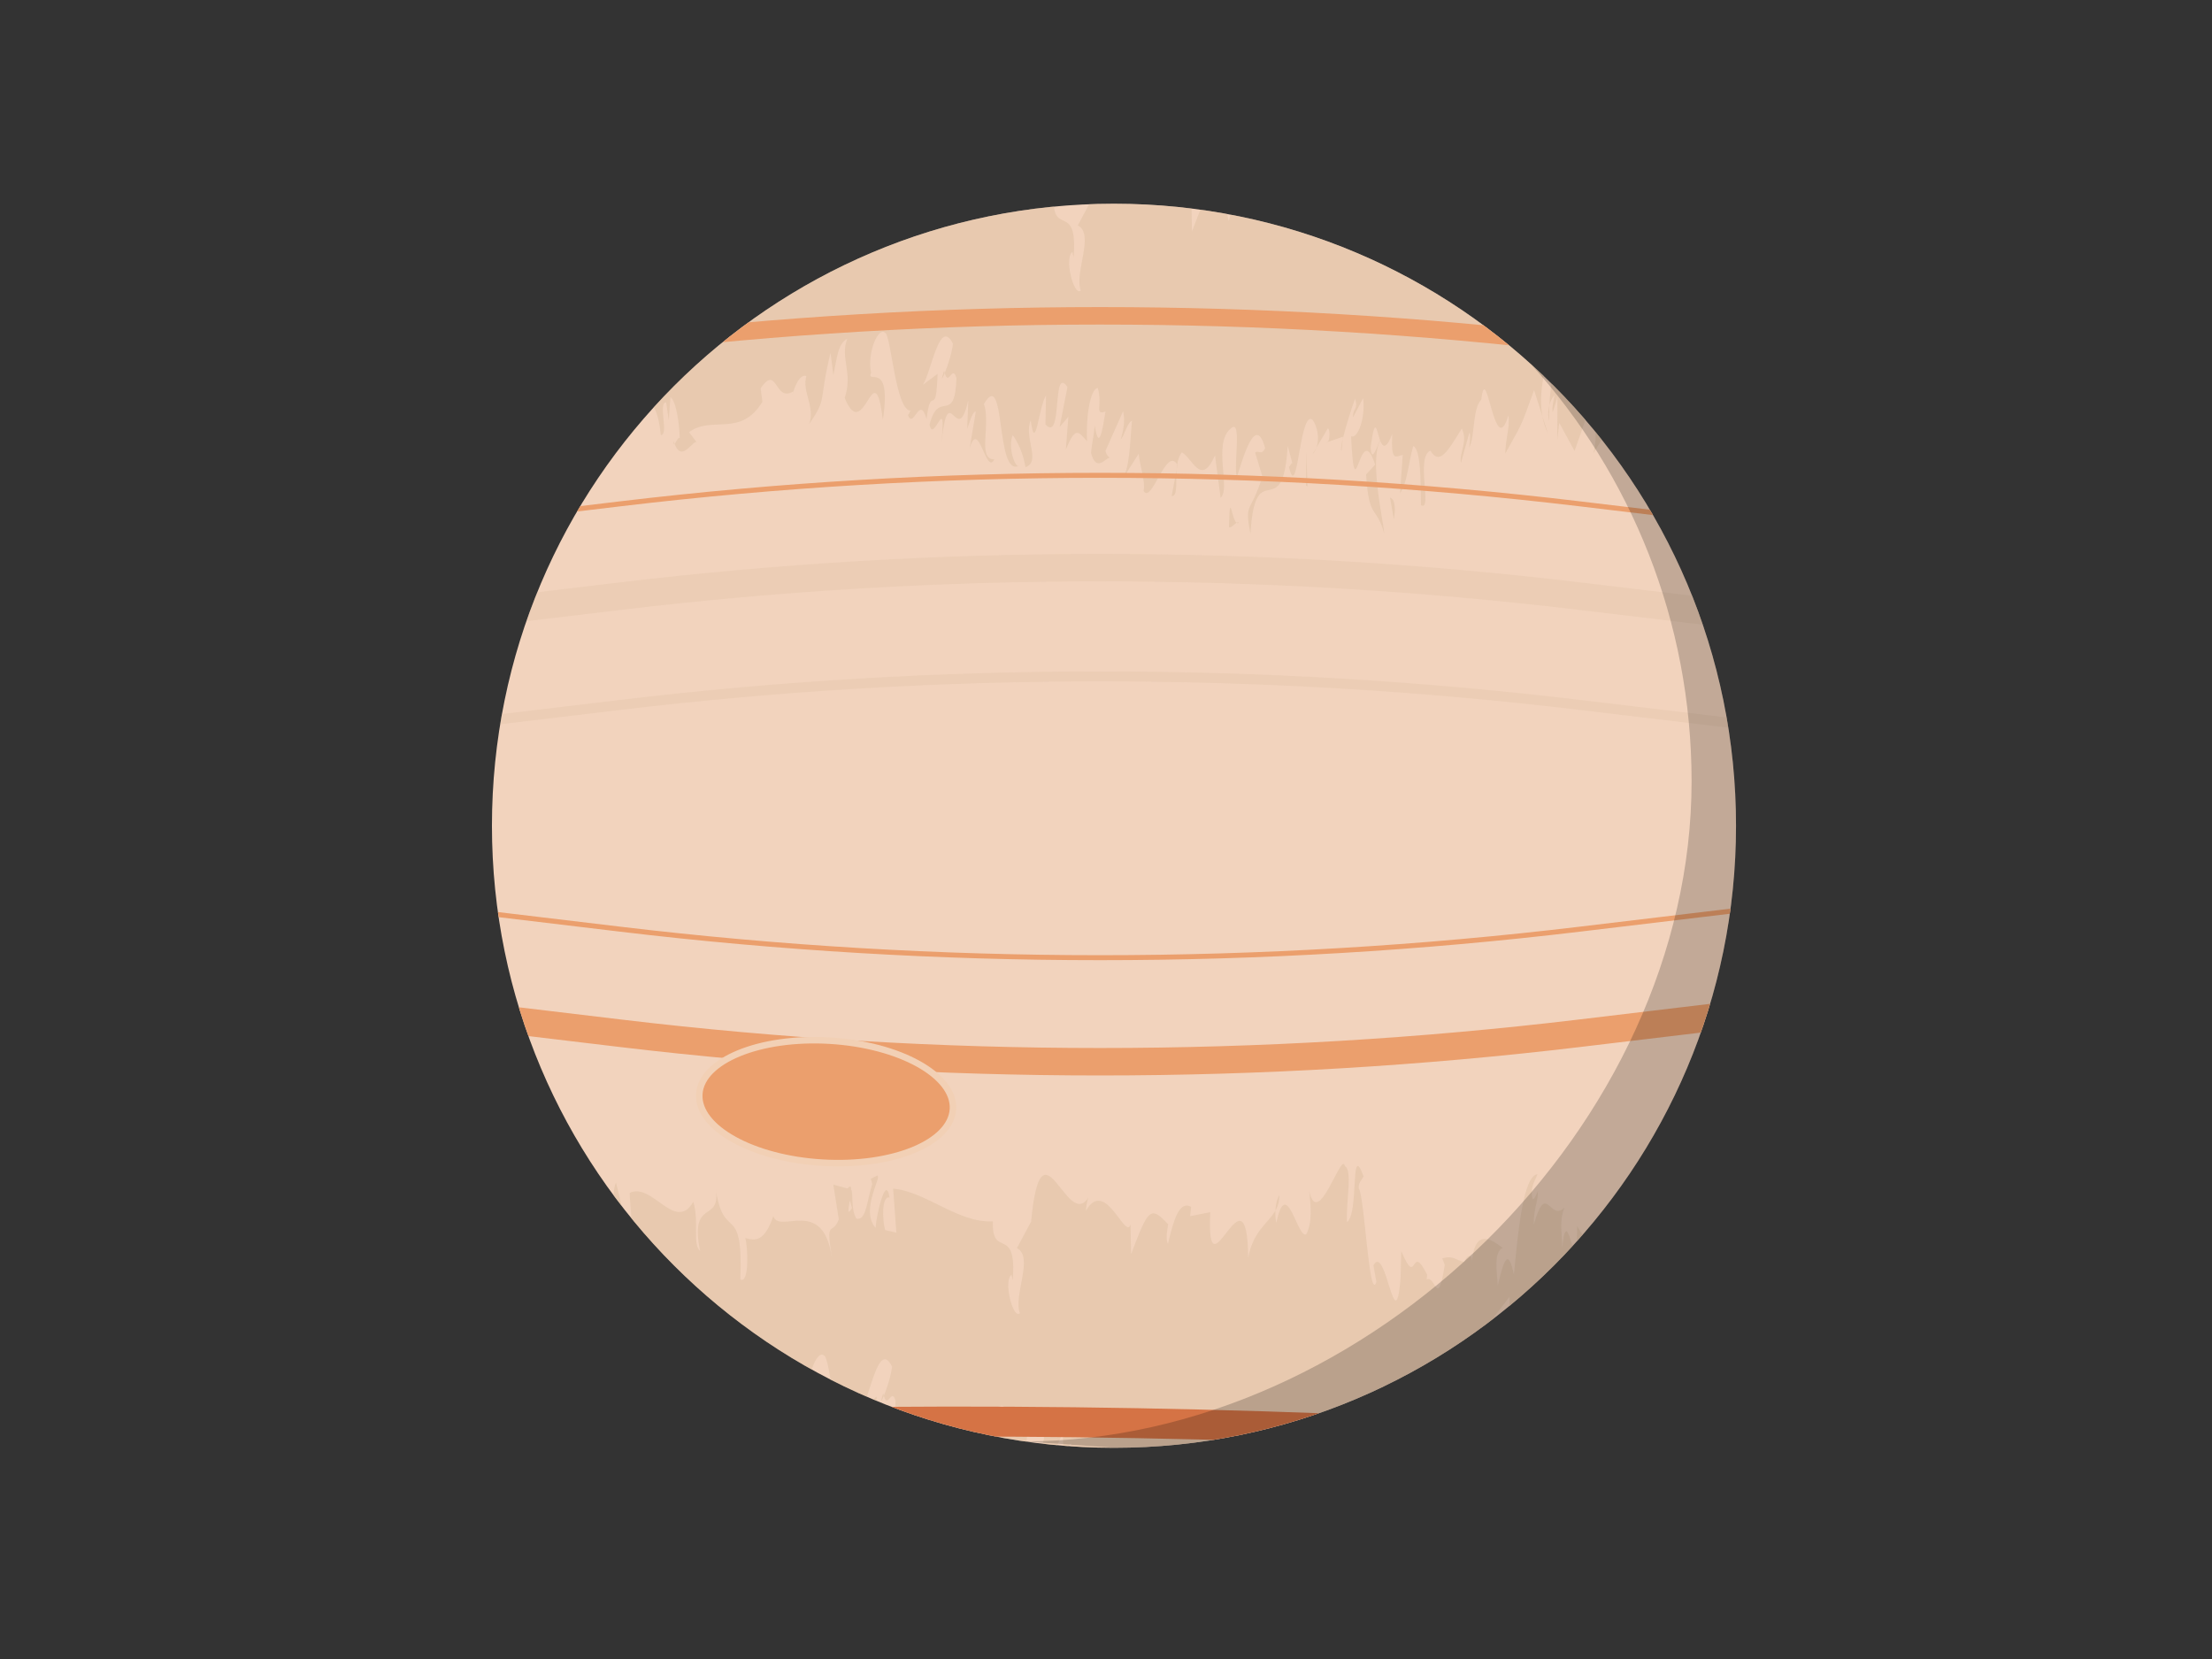 <?xml version="1.0" encoding="utf-8"?>
<!-- Generator: Adobe Illustrator 15.1.0, SVG Export Plug-In . SVG Version: 6.00 Build 0)  -->
<!DOCTYPE svg PUBLIC "-//W3C//DTD SVG 1.1//EN" "http://www.w3.org/Graphics/SVG/1.1/DTD/svg11.dtd">
<svg version="1.1" id="Jupiter" xmlns="http://www.w3.org/2000/svg" xmlns:xlink="http://www.w3.org/1999/xlink" x="0px" y="0px"
	 width="800px" height="600px" viewBox="0 0 800 600" enable-background="new 0 0 800 600" xml:space="preserve">
<rect x="0" y="0" width="800" height="600" fill="#333333" stroke="none"/>
<g>
	<defs>
		<rect id="SVGID_1_" x="-977.04" y="-639" width="2788.08" height="2091.061"/>
	</defs>
	<clipPath id="SVGID_2_">
		<use xlink:href="#SVGID_1_"  overflow="visible"/>
	</clipPath>
	<path clip-path="url(#SVGID_2_)" fill="#FFFFFF" d="M355.163-289.643c0,1.144-0.927,2.068-2.071,2.068
		c-1.142,0-2.066-0.924-2.066-2.068c0-1.142,0.924-2.069,2.066-2.069C354.236-291.711,355.163-290.784,355.163-289.643"/>
	<path clip-path="url(#SVGID_2_)" fill="#FFFFFF" d="M454.601-289.643c0,1.144-0.926,2.068-2.068,2.068
		c-1.145,0-2.067-0.924-2.067-2.068c0-1.142,0.923-2.069,2.067-2.069C453.675-291.711,454.601-290.784,454.601-289.643"/>
	<g opacity="0.2" clip-path="url(#SVGID_2_)">
		<g>
			<defs>
				<rect id="SVGID_3_" x="462.323" y="-322.205" width="22.497" height="22.494"/>
			</defs>
			<clipPath id="SVGID_4_">
				<use xlink:href="#SVGID_3_"  overflow="visible"/>
			</clipPath>
			<path clip-path="url(#SVGID_4_)" fill="#FFFFFF" d="M478.459-300.489l-15.356-15.357c-1.038-1.035-1.038-2.733,0-3.768
				l1.812-1.812c1.037-1.038,2.731-1.038,3.771,0l15.355,15.356c1.039,1.038,1.039,2.731,0,3.768l-1.813,1.814
				C481.192-299.453,479.493-299.453,478.459-300.489"/>
		</g>
	</g>
	<g opacity="0.2" clip-path="url(#SVGID_2_)">
		<g>
			<defs>
				<rect id="SVGID_5_" x="320.958" y="-322.205" width="22.493" height="22.494"/>
			</defs>
			<clipPath id="SVGID_6_">
				<use xlink:href="#SVGID_5_"  overflow="visible"/>
			</clipPath>
			<path clip-path="url(#SVGID_6_)" fill="#FFFFFF" d="M342.672-315.847l-15.354,15.359c-1.04,1.035-2.733,1.035-3.771,0
				l-1.812-1.816c-1.04-1.035-1.04-2.729,0-3.768l15.354-15.36c1.04-1.034,2.736-1.034,3.771,0l1.812,1.814
				C343.708-318.579,343.708-316.881,342.672-315.847"/>
		</g>
	</g>
	<path clip-path="url(#SVGID_2_)" fill="#F2D3BD" d="M627.855,298.647c0,124.247-100.722,224.968-224.966,224.968
		c-124.249,0-224.971-100.722-224.971-224.968c0-124.243,100.722-224.966,224.971-224.966
		C527.134,73.681,627.855,174.404,627.855,298.647"/>
</g>
<g>
	<defs>
		<path id="SVGID_7_" d="M177.922,298.648c0,124.25,100.719,224.967,224.968,224.967c124.241,0,224.966-100.718,224.966-224.967
			c0-124.247-100.725-224.965-224.966-224.965C278.641,73.683,177.922,174.401,177.922,298.648"/>
	</defs>
	<clipPath id="SVGID_8_">
		<use xlink:href="#SVGID_7_"  overflow="visible"/>
	</clipPath>
	<g opacity="0.5" clip-path="url(#SVGID_8_)">
		<g>
			<defs>
				<rect id="SVGID_9_" x="172.158" y="50.625" width="744.361" height="142.54"/>
			</defs>
			<clipPath id="SVGID_10_">
				<use xlink:href="#SVGID_9_"  overflow="visible"/>
			</clipPath>
			<path clip-path="url(#SVGID_10_)" fill="#DDC0A2" d="M913.991,105.1c0.949,0.963,2.09-8.075,2.528-9.661
				C914.355,97.13,913.641,107.439,913.991,105.1"/>
			<polygon clip-path="url(#SVGID_10_)" fill="#DDC0A2" points="892.689,122.559 893.611,118.944 889.503,127.501 			"/>
			<path clip-path="url(#SVGID_10_)" fill="#DDC0A2" d="M876.036,119.661c-0.889,15.576,6.438-1.484,8.532,4.452l-0.078,3.569
				l3.349-12.101C883.898,116.937,877.892,124.353,876.036,119.661"/>
			<path clip-path="url(#SVGID_10_)" fill="#DDC0A2" d="M872.37,85.062c-0.388,6.058-2.753,4.82,1.797,2.21
				c-0.102-0.684-0.099-1.07-0.139-1.572C873.649,85.726,873.153,85.634,872.37,85.062"/>
			<path clip-path="url(#SVGID_10_)" fill="#DDC0A2" d="M874.028,85.699C875.87,85.561,873.66,80.5,874.028,85.699"/>
			<path clip-path="url(#SVGID_10_)" fill="#DDC0A2" d="M865.299,87.833l3.172-4.973c0.064-3.597-1.899-4.708-0.726-7.148
				C864.883,78.264,864.839,81.843,865.299,87.833"/>
			<path clip-path="url(#SVGID_10_)" fill="#DDC0A2" d="M861.344,98.688l1.559-2.074C862.922,95.104,862.682,94.542,861.344,98.688"
				/>
			<path clip-path="url(#SVGID_10_)" fill="#DDC0A2" d="M866.21,92.242l-3.308,4.372c-0.048,2.525-0.786,7.503,1.446-1.542
				C863.431,99.581,864.615,95.294,866.21,92.242"/>
			<path clip-path="url(#SVGID_10_)" fill="#DDC0A2" d="M867.296,94.798c0.786,3.527,2.141,5.895-1.028,10.833
				C871.043,104.238,872.098,93.348,867.296,94.798"/>
			<path clip-path="url(#SVGID_10_)" fill="#DDC0A2" d="M872.646,135.366l1.011,4.767l2.318-4.889
				C874.821,137.666,873.311,130.549,872.646,135.366"/>
			<path clip-path="url(#SVGID_10_)" fill="#DDC0A2" d="M851.943,77.695c-0.641,3.242-0.535,8.815-0.997,13.019l2.298-3.485
				C852.698,84.861,851.327,82.551,851.943,77.695"/>
			<path clip-path="url(#SVGID_10_)" fill="#DDC0A2" d="M850.946,90.714l-3.427,5.212C849.714,96.933,850.545,94.333,850.946,90.714
				"/>
			<polygon clip-path="url(#SVGID_10_)" fill="#DDC0A2" points="858.287,115.642 864.339,104.515 857.45,115.678 			"/>
			<polygon clip-path="url(#SVGID_10_)" fill="#DDC0A2" points="842.118,75.796 844.718,68.46 840.396,79.484 			"/>
			<path clip-path="url(#SVGID_10_)" fill="#DDC0A2" d="M835.365,76.13c2.008-6.091,0.068-10.816,1.786-14.497
				c-1.953,0.845-4.267,6-6.343,10.625C832.655,69.777,834.112,70.705,835.365,76.13"/>
			<path clip-path="url(#SVGID_10_)" fill="#DDC0A2" d="M827.479,78.955c0.943-1.391,2.089-3.965,3.329-6.698
				C829.821,73.587,828.759,75.555,827.479,78.955"/>
			<path clip-path="url(#SVGID_10_)" fill="#DDC0A2" d="M843.374,93.65c0.095-2.005,0.489-7.225-0.633-9.626l-0.361,9.337
				C842.683,93.448,843.026,93.549,843.374,93.65"/>
			<path clip-path="url(#SVGID_10_)" fill="#DDC0A2" d="M842.369,93.657l0.011-0.299c-1.072-0.366-1.805-0.689-2.116-0.842
				C840.535,92.64,841.172,92.972,842.369,93.657"/>
			<path clip-path="url(#SVGID_10_)" fill="#DDC0A2" d="M843.622,93.727c-0.089-0.034-0.157-0.066-0.248-0.077
				C843.336,94.567,843.35,94.877,843.622,93.727"/>
			<path clip-path="url(#SVGID_10_)" fill="#DDC0A2" d="M852.842,106.322c-2.301,4.9-6.272,9.936-4.438,18.22
				C850.445,118.419,849.388,113.7,852.842,106.322"/>
			<path clip-path="url(#SVGID_10_)" fill="#DDC0A2" d="M843.152,105.399l2.409,2.509c0.313-2.432,0.358-6.043,1.491-8.477
				L843.152,105.399z"/>
			<polygon clip-path="url(#SVGID_10_)" fill="#DDC0A2" points="841.375,108.111 843.152,105.397 842.258,104.47 			"/>
			<path clip-path="url(#SVGID_10_)" fill="#DDC0A2" d="M830.924,88.263c-1.77,3.82-3.11,3.963-4.666,4.382
				c1.303,2.042,2.777,3.262,4.312,3.475C831.213,93.264,832.652,88.189,830.924,88.263"/>
			<path clip-path="url(#SVGID_10_)" fill="#DDC0A2" d="M836.369,91.692c-0.112,0.196-0.231,0.286-0.34,0.485
				C836.077,92.978,836.165,93.247,836.369,91.692"/>
			<path clip-path="url(#SVGID_10_)" fill="#DDC0A2" d="M811.871,90.536c0,0.548-0.003,1.133-0.006,1.706
				c0.095-0.536,0.184-1.042,0.279-1.583L811.871,90.536z"/>
			<path clip-path="url(#SVGID_10_)" fill="#DDC0A2" d="M830.584,97.871c0.915,1.952,1.946-0.19,3.036-2.923
				c-1.015,0.792-2.036,1.247-3.047,1.17C830.283,97.405,830.141,98.262,830.584,97.871"/>
			<path clip-path="url(#SVGID_10_)" fill="#DDC0A2" d="M822.838,82.644c0.333,2.016,0.796,3.748,1.31,5.361
				C823.967,85.004,823.399,80.282,822.838,82.644"/>
			<path clip-path="url(#SVGID_10_)" fill="#DDC0A2" d="M836.009,89.577c0.081-0.138,0.16-0.296,0.237-0.383
				C836.151,87.162,836.056,88.135,836.009,89.577"/>
			<path clip-path="url(#SVGID_10_)" fill="#DDC0A2" d="M836.009,89.577c-0.803,1.23-1.613,3.427-2.389,5.371
				c0.823-0.616,1.633-1.501,2.409-2.771C835.981,91.504,835.981,90.494,836.009,89.577"/>
			<path clip-path="url(#SVGID_10_)" fill="#DDC0A2" d="M799.218,148.968c1.396-8.493,5.574-15.95,6.915-6.445
				c3.506-6.03,5.813-34.289,5.732-50.281c-0.606,3.705-1.097,7.14-4.507,11.801c0.293,4.785,4.438,11.709,1.072,19.105
				c-4.18,3.904-2.488-3.415-3.588-8.163c-0.026,10.824-6.694,14.837-8.096,30.561l3.873-5.071
				C800.337,142.912,798.669,146.633,799.218,148.968"/>
			<path clip-path="url(#SVGID_10_)" fill="#DDC0A2" d="M816.901,93.824l1.267-0.907c-1.059-1.659-1.484-5.188-2.213-12.089
				c-2.449,3.902-3.28,7.015-3.811,9.831l5.319,1.945L816.901,93.824z"/>
			<path clip-path="url(#SVGID_10_)" fill="#DDC0A2" d="M823.171,93.596c-2.212,9.135-5.445,12.697-5.259,22.958
				c3.335-0.154,3.394-7.399,5.919-11.125c-5.581,1.506,2.266-4.939-0.772-10.765c1.263-1.417,2.263-1.759,3.199-2.018
				c-0.786-1.265-1.497-2.798-2.11-4.639c0.013,0.228,0.023,0.392,0.038,0.594l0.026-0.025c-0.01,0.06-0.013,0.083-0.026,0.143
				c0.061,1.189,0.033,1.902-0.126,1.196c-0.034,0.111-0.103,0.143-0.137,0.17c-0.222,1.287-0.483,2.398-0.745,3.461
				c-1.25-2.141,0.108-2.44,0.745-3.461c0.085-0.442,0.174-0.902,0.263-1.366V88.6l-6.018,4.317
				C819.1,94.367,820.54,94.273,823.171,93.596"/>
			<path clip-path="url(#SVGID_10_)" fill="#DDC0A2" d="M842.58,144.028c-0.037-0.842,0.075-1.5,0.161-2.175
				C842.232,142.937,841.988,143.694,842.58,144.028"/>
			<path clip-path="url(#SVGID_10_)" fill="#DDC0A2" d="M841.287,138.114c0.575-1.233,1.454-4.889,2.543-3.749
				c0.646,2.944-0.681,4.437-1.089,7.49c1.116-2.345,3.617-6.249,1.966-11.101l-0.562,1.202c-1.616-3.496-2.586-15.455-2.024-16.671
				C841.478,123.711,841.127,129.73,841.287,138.114"/>
			<path clip-path="url(#SVGID_10_)" fill="#DDC0A2" d="M831.795,118.203l-5.033,3.89l1.038,8.354l0.592-4.833
				C830.594,127.875,830.938,121.863,831.795,118.203"/>
			<polygon clip-path="url(#SVGID_10_)" fill="#DDC0A2" points="812.021,85.855 813.988,76.143 809.488,89.619 			"/>
			<polygon clip-path="url(#SVGID_10_)" fill="#DDC0A2" points="806.127,86.242 807.532,77.748 805.296,82.678 			"/>
			<path clip-path="url(#SVGID_10_)" fill="#DDC0A2" d="M476.029,162.017l-1.39,2.377
				C475.277,163.669,475.702,162.871,476.029,162.017"/>
			<path clip-path="url(#SVGID_10_)" fill="#DDC0A2" d="M485.177,163.033l0.446-4.217
				C485.075,161.127,484.81,162.835,485.177,163.033"/>
			<path clip-path="url(#SVGID_10_)" fill="#DDC0A2" d="M665.03,70.233c-1.089-8.179-1.98-20.785-2.712-11.134l-0.351,9.435
				C663.458,66.986,664.371,68.128,665.03,70.233"/>
			<path clip-path="url(#SVGID_10_)" fill="#DDC0A2" d="M563.993,117.915c0.109,0.934,0.225,1.925,0.338,2.896
				c0.69-3.189,1.333-6.168,1.929-8.9C565.573,113.734,564.804,115.776,563.993,117.915"/>
			<path clip-path="url(#SVGID_10_)" fill="#DDC0A2" d="M559.817,156.731l-1.997-6.245
				C558.215,152.647,558.852,154.725,559.817,156.731"/>
			<path clip-path="url(#SVGID_10_)" fill="#DDC0A2" d="M425.54,169.893l-1.808,9.546
				C426.036,179.466,425.192,174.594,425.54,169.893"/>
			<path clip-path="url(#SVGID_10_)" fill="#DDC0A2" d="M746.984,81.951c-1.177-3.854-2.29-5.554-3.375-6.15
				C744.92,81.416,745.504,89.672,746.984,81.951"/>
			<path clip-path="url(#SVGID_10_)" fill="#DDC0A2" d="M484.697,62.263c-0.885,1.669-1.32,3.573-1.405,5.672
				C484.19,66.362,484.752,64.58,484.697,62.263"/>
			<path clip-path="url(#SVGID_10_)" fill="#DDC0A2" d="M738.892,75.243c0.178,0.974,0.401,1.482,0.597,2.308
				c1.385-1.417,2.739-2.534,4.121-1.75C742.649,71.617,741.28,68.943,738.892,75.243"/>
			<path clip-path="url(#SVGID_10_)" fill="#DDC0A2" d="M243.982,160.5c-0.14-0.42-0.303-0.619-0.433-1.118
				C243.533,160.655,243.716,160.717,243.982,160.5"/>
			<path clip-path="url(#SVGID_10_)" fill="#DDC0A2" d="M187.863,66.757c0.516-0.599,1.391-0.64,2.209-0.792
				C189.652,65.333,188.978,65.416,187.863,66.757"/>
			<path clip-path="url(#SVGID_10_)" fill="#DDC0A2" d="M783.623,78.985C784.92,78.543,783.953,77.978,783.623,78.985"/>
			<path clip-path="url(#SVGID_10_)" fill="#DDC0A2" d="M784.542,116.75c-0.395,1.019-0.772,2.326-1.092,4.479
				C783.852,118.991,784.211,117.583,784.542,116.75"/>
			<path clip-path="url(#SVGID_10_)" fill="#DDC0A2" d="M719.894,132.033c-0.037-0.003-0.061-0.037-0.103-0.044
				C719.936,133.864,719.915,133.508,719.894,132.033"/>
			<path clip-path="url(#SVGID_10_)" fill="#DDC0A2" d="M784.883,83.486c-0.3-1.212-0.698-2.24-1.182-2.99
				C783.854,81.253,784.208,82.226,784.883,83.486"/>
			<path clip-path="url(#SVGID_10_)" fill="#DDC0A2" d="M785.229,79.035c0.36,0.478,0.66,0.757,0.946,1.05
				C786.532,78.551,786.529,77.554,785.229,79.035"/>
			<path clip-path="url(#SVGID_10_)" fill="#DDC0A2" d="M781.86,79.254c0.718-0.051,1.306,0.481,1.841,1.242
				c-0.153-0.664-0.184-1.206-0.078-1.512C783.249,79.081,782.718,79.203,781.86,79.254"/>
			<path clip-path="url(#SVGID_10_)" fill="#DDC0A2" d="M341.684,134.914c-0.077-0.296-0.164-0.49-0.247-0.895
				C340.185,137.926,340.723,137.304,341.684,134.914"/>
			<path clip-path="url(#SVGID_10_)" fill="#DDC0A2" d="M624.299,164.617c0.064-0.092,0.115-0.335,0.178-0.444
				c-0.045-0.107-0.105-0.247-0.147-0.344L624.299,164.617z"/>
			<path clip-path="url(#SVGID_10_)" fill="#DDC0A2" d="M619.395,171.242c2.876-11.531,3.784-10.004,4.935-7.413l1.065-27.197
				L619.395,171.242z"/>
			<path clip-path="url(#SVGID_10_)" fill="#DDC0A2" d="M453.934,163.693l2.625,8.601c-4.221,13.76-6.601,8.835-4.319,20.873
				c1.702-29.474,11.697-2.474,13.478-31.914l1.681,6.298c-0.552-0.313-0.724,1.419-1.267,1.098
				c3.166,14.299,3.86-21.187,8.635-16.752c1.62,2.342,2.614,6.681,1.264,10.121l4.217-7.11c1.092,0.625,0.554,5.733-0.531,5.117
				l5.997-2.074l-0.089,0.864c1.079-4.589,3.359-11.641,4.455-14.638c1.27,4.297-0.918,3.088-0.731,6.783l3.645-6.963
				c0.913,7.722-2.185,14.944-4.372,13.761c1.456,29.561,3.103-7.273,8.709,10.299l-3.269,3.555
				c1.05,16.836,3.765,10.92,6.614,21.552c-0.491-5.493-5.43-26.679-1.502-33.806c0.871,2.283,2.117,3.418,4.359-2.398
				c-0.581,10.477,1.42,8.017,3.778,7.562l-0.971,13.867c2.737-3.851,2.959-10.932,4.807-17.09
				c2.723,1.533,2.651,12.32,2.754,21.416c4.332,2.471-2.039-17.419,3.42-19.716c3.4,5.532,6.357,0.022,11.367-8.011
				c2.304,4.935-1.004,8.456-0.323,12.483l3.033-10.928c0.55,0.299,0.146,3.689-0.062,5.398c2.236-4.173,1.068-13.851,4.397-17.436
				c1.865-15.244,4.812,22.783,9.792,5.704c0.664,4.006-1.041,8.466-1.127,13.854c6.001-10.998,5.037-7.938,10.421-22.942
				l3.003,9.368c-1.934-10.609,2.389-22.677,6.173-32.57c-0.588-5.097-1.089-9.561-1.49-11.698l5.411-7.081
				c0.419,2.317-0.428,7.043-1.654,12.773c0.416-1.12,0.813-2.228,1.137-3.259c1.352,5.248-0.149,13.185-1.96,20.841
				c-0.367-2.876-0.745-5.806-1.105-8.682c-1.817,8.337-3.614,17.581-3.962,25.715c0.429-1.573,1.126-2.907,1.852-3.628
				c-0.48,2.261-0.831,4.29-0.786,5.683c0.055,1.474,0.778-1.558,1.827-5.035l-0.058,15.528l0.722-6.116l5.531,10.128
				c5.652-15.203,11.374-37.883,19.078-43.63c-2.694,11.173-1.875,18.464-3.056,31.878c-0.804-14.39-6,5.58-9.452,2.435
				c1.809,1.629,0.883,8,0.219,10.195l7.596-12.421c-1.027,10.964,0.735,8.35,2.079,13.037c0.461-21.806,6.076-14.028,9.312-20.45
				c-0.442,7.303-1.701,14.679-4.815,12.644c2.235,16.638,6.772-25.073,9.161-10.894c-0.812,0.11-1.15-1.046-1.779,2.627
				c2.413-6.312,6.544-0.792,4.925,5.461l-0.807,0.08c5.071,3.026,16.081,1.543,18.549-16.794
				c-0.164,2.381-2.699,22.134-3.354,25.825l15.16-61.115c-2.294,15.736-2.591,53.66-7.797,62.206
				c1.051,2.352,2.358,5.125,5.522-0.182c-0.643-2.335-0.009-23.068,1.304-24.396c1.583,17.92,1.368,9.633,3.917,25.03
				c-0.97-3.518,2.815-28.16,4.789-27.163c-0.67,3.676-2.171,24.479-3.158,26.984l7.409-23.824
				c-1.691,4.255-2.215,20.594-1.756,27.581c-0.061-4.816,4.322,0.877,5.904-1.401l-1.59-5.848
				c5.34,4.239,9.051-33.641,14.649-31.799c-1.205,4.957-4.826,30.744-2.261,34.092c2.573-12.327,12.008-59.313,18.147-68.385
				l0.231,7.21l4.772-7.683c-4.448,18.421-15.363,57.207-20.578,72.173c1.553,5.847-0.268,8.447,2.988,8.122
				c0.433,6.783-2.786,9.946-3.761,10.248l6.953,5.039c1.198-14.596,7.205-13.968,8.213-26.096l-9.659,14.211
				c1.172-14.532,9.003-40.8,14.053-37.611c0.729,5.928-3.778,25.745-4.18,30.603c1.216-4.928,6.031-8.988,6.13-5.391l-3.073,7.514
				c2.328,5.792,6.882-18.712,8.893-4.457c1.121,1.065,1.557,19.102,2.72,10.532c-0.132-16.789,5.129-68.092,7.858-80.384
				c0.32,1.165,4.742,16.568,5.215,24.905c0.547,13.215-6.532,30.619-6.071,41.967c0.52-3.956,2.185-8.725,2.824-10.248
				c0.896,3.531-1.92,12.227,1.062,10.745c2.144-14.669,5.521,1.879,2.732-12.291c3.218-3.9,2.557,3.349,5.83,3.066
				c0.076-9.625,6.644-32.039,9.904-35.92c-0.603,3.722-0.555,8.66-0.518,10.918c5.473,1.972,7.679,9.069,12.893,9.834
				c0.051,3.621,2.038,8.247,0.194,14.439c1.065-2.505,2.365-7.403,4.022-7.559c1.546,13.102-3.828,1.533-3.335,17.102
				c1.249-8.519,5.602-11.267,8.562-16.321c0.933-13.282-4.996-3.189-7.939,1.853c2.211-18.201,8.569-36.76,15.151-44.485
				c4.955-3.967,0.422,11.999,1.508,9.504c7.804,4.207,11.075-30.89,16.251-16.907c1.212,11.926-2.876,23.068-3.355,31.499
				c-4.118,3.944-4.506-8.038-6.983-7.874l2.267,5.852c-1.627,3.711-4.37,6.342-5.231,2.82c0.923,10.726,13.583,3.659,18.593,14.19
				c1.637-3.728,4.105-7.479,3.815-12.264l-2.216,1.346c-0.596-9.595,5.487-12.4,3.536-17.113
				c3.561-6.192,7.98-16.091,11.064-10.288l-1.085,13.304c0.449-3.87-1.406-8.209-3.016-4.336c2.383-5.629,3.366,18.669,7.457,1.627
				l-1.406-9.515c3.608-6.259,8.906-19.81,11.715-15.181c0.269-13.243-0.983,1.387-1.28-14.198
				c-0.534,19.262-8.556-1.994-7.939,18.411c-0.048-18.045-3.237-8.095-4.432-23.638c-0.486,4.367,0.023,8.485-2.531,5.947
				c-0.3,1.256-0.82,2.832-1.142,3.754c-0.071-0.129-0.091-0.206-0.148-0.352c0.034,0.189,0.058,0.346,0.088,0.538
				c-0.211,0.635-0.238,0.77,0.034,0.187c0.422,1.995,0.664,4.36,0.555,6.824c-2.753,9.807-7.205,8.871-9.411,13.836
				c-1.404-2.301,1.361-4.901,1.062-9.674l-3.298,7.429c1.059-9.72-2.366-16.667,2.355-21.817l-3.526-0.889
				c-1.398-5.693-4.032-8.213-6.351-4.366c-1.426-2.304-5.646,10.183-3.203,2.787l-6.38,5.299l0.254-2.43
				c-5.408-1.913-13.379,14.616-17.574-3.658c-2.166,2.208-4.448,4.962-7.239,1.822l0.391-8.463
				c-2.739,2.611-6.229-9.238-8.287-0.616c0.034-22.856-11.126-6.235-14.894-10.714l-1.393,10.937
				c-2.837-0.948-5.979,1.85-10.07,5.848l-0.84,9.707c-3.969,7.604-7.216-7.783-12.242-7.34c0.729-3.667,1.871-2.558,2.515-0.219
				c-3.56-22.581-14.056,14.626-17.715-1.855c-1.688,3.395-2.522,2.095-3.206-0.436c0.123-0.006,0.252-0.177,0.378-0.473
				c-0.122-0.132-0.323-0.172-0.531-0.175c-0.419-1.72-0.826-3.722-1.324-5.342c0.317,2.411,0.654,4.406,1.025,5.345
				c-1.042,0.103-2.717,1.154-4.482,3.431l0.395-10.478c-0.14,0.126-0.238,0.095-0.385,0.263c-1.112-3.991-1.691,4.812-1.677,12.723
				c-0.937,1.636-1.842,3.625-2.632,6.086c0.45-16.931-4.536,5.267-4.438-12.83c-1.875,8.643-8.284,5.821-10.839,24.142
				c0.177-2.401-0.16-3.587,0.67-3.655c-1.487-2.267-2.978-4.525-4.979,0.507l0.523-13.316l-5.347,17.447
				c-1.487-8.274-1.998-13.037,1.178-23.043c-6.831,15.216-4.925,5.53-10.901,20.681l0.994-8.549
				c-1.668,0.186-5.3,11.439-5.653,4.27c-2.232-16.604-17.882-3.811-26.054-19.76c-0.203,25.407-3.464-11.703-5.404,7.848
				c-0.075-6.005-1.126-9.477,0.816-14.558c-5.274,5.517-6.517-10-11.112,6.261c-0.095-6.042,1.702-8.686,1.48-12.264
				c-0.486,1.261-1.929,5.082-2.161,1.48c-0.221-3.592,1.09-4.966,2.056-7.513c-5.023,0.643-6.897,19.019-8.549,36.275
				c-1.865-8.364-3.202-7.3-5.819,3.904c-0.446-5.716-1.46-11.739,1.735-13.544c-1.651-0.952-9.891-9.057-11.041,4.785
				c-0.289-3.552-2.321-1.202-2.882,0.366c-3.785-1.107-4.036-2.382-7.899-1.344l0.892,2.341c-2.618,16.617-3.376,3.479-6.552,5.318
				l0.2-1.71c-6.188-12.48-3.375,5.601-9.376-8.58l-0.283,10.423c-2.045,22.337-5.258-13.564-9.791-5.248l1.079,6.029
				c-2.628,7.529-4.261-30.797-6.32-33.726c-0.367-1.979,0.943-3.08,1.698-4.48c-5.01-13.544-1.549,13.588-6.023,16.498
				c-0.372-7.399,2.1-18.635-0.726-20.175c-1.126-6.043-9.733,23.357-12.901,9.025c0.567,5.72,1.119,11.422-1.1,15.576
				c-3.143,1.879-7.15-21.817-10.823-4.081c-0.311-1.565-0.385-3.056-0.33-4.465c-2.569,4.5-7.972,7.302-9.832,16.923
				c-0.48-36.065-15.265,16.81-13.724-16.358l-7.262,1.433l0.329-3.375c-4.506-2.428-6.46,5.503-8.382,13.401
				c-0.971-2.294-0.075-5.361,0.081-7.096c-6.443-6.921-7.195-5.538-13.399,10.804l-0.197-10.784
				c-1.729,6.205-9.139-17.213-16.139-4.882c0.101-1.217,0.302-3.303,0.874-4.802c-7.751,12.348-16.968-30.449-20.718,8.744
				l-5.121,9.563c6.222,3.179-1.351,16.997,1.074,23.564c-2.51,2.248-6.092-11.965-3.01-13.914l0.427,1.973
				c1.605-20.419-7.652-7.413-7.18-21.33c-12.438,0.765-24.381-10.901-36.076-11.796l1.161,15.906l-4.05-0.944
				c-1.024-3.711-1.303-12.448,1.596-11.769c-1.436-9.019-4.952,7.506-5.064,10.964c-5.617-6.489,2.397-18.521,0.662-18.915
				l-2.388,1.167l0.519,1.862c-1.982,6.478-2.208,13.365-5.687,12.549c-2.181-3.199-1.06-9.813-1.922-10.435
				c0.013-1.125-0.279-1.659-1.336-0.466l-5.125-1.401l1.979,12.567c-2.304,6.169-4.806-0.697-2.521,13.542
				c-3.356-21.987-19.045-7.998-21.161-14.735c-3.172,9.163-6.291,9.019-10.176,7.932c0.975,2.606,1.6,16.719-1.739,15.007
				c1.094-29.125-6.169-12.61-9.021-33.541c2.517,13.877-9.521,3.475-5.555,23.178c-2.813-2.338-0.266-10.894-2.447-17.738
				c-6.545,11.27-14.779-7.186-22.999-3.22c-0.064,3.822,1.402,9.644-0.271,15.362l-4.662-19.033
				c-1.605,1.906-1.117,22.085-4.326,8.876c0.482,3.211,1.191,8.048,0.129,9.288c-8.229-9.152-16.415-5.231-24.627-3.257
				c-8.225,2.023-16.476,2.002-25.252-15.231c2.464,7.336,1.004,8.114-0.684,8.444c1.161,1.736,0.283,9.438,0.669,14.606
				l-7.331-14.167c-0.75,14.409-7.322,1.207-7.535,14.958l2.073-2.534c-2.275,16.3,5.316,35.908,5.609,56.728
				c2.564-18.535,9.263,27.037,13.602,0.487c1.283,4.207-0.771,6.733-0.003,11.539c1.034-8.959,2.574-10.867,5.646-6.96
				l-0.269,2.217c8.218-2.411,12.016,6.203,21.419,11.863l-0.931-10.277c2.032,1.345,2.527,4.562,3.521,7.12
				c1.934-15.642-5.629-0.778-3.946-18.021c3.136,20.893,14.136,0.062,16.391,23.828c3.066,0.07-1.125-11.898,1.949-11.815
				l0.931,6.422l0.623-8.308c2.042,1.331,3.196,9.364,3.365,14.818c-0.499-0.638-1.356,1.552-1.869,2.028
				c2.724,7.539,7.283-2.721,8.221-0.266l-3.003-3.917c8.28-6.186,18.576,2.078,26.549-11.005l-0.655-4.858
				c6.127-9.015,5.001,5.315,11.769,1.119l-0.243,1.164c1.334-4.847,3.146-7.297,5.012-6.754c-1.69,5.696,3.269,11.041,1.041,17.342
				c6.674-9.678,3.284-7.589,7.699-25.663l1.036,8.047c1.509-7.295,1.634-11.135,5.046-13.244
				c-2.794,6.933,2.167,12.268-0.961,21.43c7.081,17.559,10.629-17.746,13.808,8.03c3.371-22.28-6.12-12.434-4.27-17.196
				c-1.522-7.3,2.764-16.648,5.012-14.39c2.293,0.516,3.747,28.563,9.453,28.188c-0.565-0.111-0.618,1.576-1.187,1.474
				c2.095,5.706,4.252-7.667,6.8,1.592c1.593-13.469,3.395,0.802,3.991-16.392l-5.298,3.938c3.007-4.476,6.023-24.582,10.852-14.781
				c-0.422,3.468-1.937,8.02-2.969,10.557c1.38,5.084,2.806-3.339,4.236,1.882c-0.625,17.216-6.435,3.692-9.741,16.794
				c1.46,7.28,6.14-12.421,4.353,6.209c2.555-23.688,5.575,3.04,9.667-15.031l-0.392,10.309c0.632-1.616,1.966-6.479,3.092-6.207
				l-2.221,13.355c3.284-11.393,5.873,10.03,8.951,3.897c-6.271,0.188-1.214-12.453-3.757-20.032
				c7.988-13.638,4.034,27.067,12.747,22.304c-1.191,1.427-4.283-6.288-2.361-11.024c1.609,2.158,3.711,6.162,4.618,11.592
				c5.767-2.022-0.674-10.627,1.892-16.906c1.704,12.601,2.92-5.058,5.538-9.023l-0.206,10.482
				c6.402,6.862,2.221-21.809,7.957-13.557l-2.833,14.481l3.163-3.691l-0.912,11.908c3.542-8.775,4.54-6.461,7.722-3.05
				c-0.572-7.402,0.917-19.011,3.845-19.277c1.814,6.268-1.377,9.937,2.781,8.526c-1.112,6.538-2.342,14.749-3.875,5.056
				c-0.276,3.412-1.087,6.557-1.366,9.93c1.938,7.21,5.293,1.726,6.781,1.699c-0.56-0.413-1.228-1.004-1.538-2.503l6.373-14.32
				c0.825,3.965-0.015,7.103-0.841,10.173c1.236-1.091,2.213-5.879,4.019-6.72c-0.714,8.5-0.871,17.298-3.491,21.222l5.941-9.257
				c0.265,3.714,2.581,10.271,1.75,13.382c2.954,5.117,8.226-16.262,12.167-9.511c0.27-1.644,0.763-3.209,1.691-4.397
				c3.853,2.063,6.905,12.623,11.991,1.108l2.024,15.356c3.764-3.339-2.805-19.354,3.484-24.905
				c4.493-4.678,1.069,13.093,2.394,17.411c2.434-7.597,6.827-23.077,10.22-10.469C456.118,164.923,455.2,162.619,453.934,163.693
				 M499.097,159.16c-0.993,2.143-3.096,8.817-3.39,2.599C497.357,149.829,497.811,155.615,499.097,159.16 M569.156,138.499
				c-0.912,3.412-1.786,1.624-2.627-2.414C567.418,135.286,568.323,135.746,569.156,138.499 M769.183,85.68
				c-0.058,0.184-0.1,0.31-0.16,0.49C767.568,81.873,768.063,83.559,769.183,85.68 M772.705,90.705
				c0.602-1.397,0.762-2.843,0.778-4.319c-0.633,2.597-1.575,2.66-2.531,1.792C770.888,90.938,771.173,92.88,772.705,90.705
				 M329.375,64.249l0.788,2.743C328.322,70,328.853,67.278,329.375,64.249"/>
			<path clip-path="url(#SVGID_10_)" fill="#DDC0A2" d="M560.324,152.235c-0.115-1.783-0.04-3.735,0.045-5.708
				C559.896,148.26,559.743,150.289,560.324,152.235"/>
			<path clip-path="url(#SVGID_10_)" fill="#DDC0A2" d="M425.876,168.131c-0.044-0.088-0.088-0.057-0.133-0.123
				c-0.098,0.628-0.16,1.261-0.203,1.885L425.876,168.131z"/>
			<path clip-path="url(#SVGID_10_)" fill="#DDC0A2" d="M699.045,171.318c-0.65-1.591-0.902-3.55-0.986-5.555
				C697.728,168.308,697.86,170.503,699.045,171.318"/>
			<path clip-path="url(#SVGID_10_)" fill="#DDC0A2" d="M796.855,76.029l-3.009,2.34c1.342-0.339,1.491,1.996,1.909,3.732
				C796.028,79.666,796.004,76.086,796.855,76.029"/>
			<path clip-path="url(#SVGID_10_)" fill="#DDC0A2" d="M810.554,143.409c0.562-1.218,0.824-0.027,1.386-1.265l0.589-4.837
				C810.863,137.398,809.176,141.13,810.554,143.409"/>
			<path clip-path="url(#SVGID_10_)" fill="#DDC0A2" d="M794.545,110.875c-0.994,8.765,1.048,6.025,3.104,4.661
				c-0.116,0.017-0.229,0.076-0.324-0.046C799.561,103.341,797.043,107.12,794.545,110.875"/>
			<path clip-path="url(#SVGID_10_)" fill="#DDC0A2" d="M798.114,115.3c0.62-0.33,1.232-0.483,1.723,0.015
				C800.731,110.446,799.292,114.199,798.114,115.3"/>
			<path clip-path="url(#SVGID_10_)" fill="#DDC0A2" d="M778.675,85.606c0.575,2.374,2.031-11.107,2.056-7.472
				C783.177,67.14,773.116,90.797,778.675,85.606"/>
			<polygon clip-path="url(#SVGID_10_)" fill="#DDC0A2" points="792.054,139.862 792.891,128.987 790.672,137.538 			"/>
			<path clip-path="url(#SVGID_10_)" fill="#DDC0A2" d="M778.77,129.965l2.508,3.388c0.197-1.816,0.712-2.827,1.276-3.572
				C780.808,129.175,779.13,126.759,778.77,129.965"/>
			<path clip-path="url(#SVGID_10_)" fill="#DDC0A2" d="M782.554,129.78c0.906,0.338,1.825,0.231,2.583-1.463
				C784.617,128.362,783.479,128.568,782.554,129.78"/>
			<polygon clip-path="url(#SVGID_10_)" fill="#DDC0A2" points="787.643,142.554 787.091,140.186 785.151,139.111 			"/>
			<path clip-path="url(#SVGID_10_)" fill="#DDC0A2" d="M747.717,123.844l-3.566,2.703c-0.783,3.662-0.201,6.036,1.164,4.707
				C746.396,128.769,747.758,127.487,747.717,123.844"/>
			<path clip-path="url(#SVGID_10_)" fill="#DDC0A2" d="M753.558,154.626c-0.565-2.35-0.316-4.768-0.345-8.386l-1.803,13.375
				L753.558,154.626z"/>
			<path clip-path="url(#SVGID_10_)" fill="#DDC0A2" d="M743.96,156.601c-0.783,3.677-5.901,10.093-1.808,9.752
				C742.932,162.706,746.475,160.016,743.96,156.601"/>
			<polygon clip-path="url(#SVGID_10_)" fill="#DDC0A2" points="698.307,133.993 699.13,133.913 701.481,111.905 			"/>
			<path clip-path="url(#SVGID_10_)" fill="#DDC0A2" d="M650.865,182.211c3.183,5.646,2.247-13.5,4.942-6.583
				c1.402-5.117-2.205-5.643-0.854-10.052C652.149,170.844,651.284,167.624,650.865,182.211"/>
			<path clip-path="url(#SVGID_10_)" fill="#DDC0A2" d="M654.954,165.575c0.445-0.829,0.935-1.846,1.483-3.233
				C655.648,163.652,655.232,164.677,654.954,165.575"/>
			<polygon clip-path="url(#SVGID_10_)" fill="#DDC0A2" points="178.407,55.162 175.766,50.628 177.629,58.01 			"/>
			<path clip-path="url(#SVGID_10_)" fill="#DDC0A2" d="M174.268,71.714l-1.104-14.075l-1.004,12.804
				C172.692,69.798,173.729,68.547,174.268,71.714"/>
			<path clip-path="url(#SVGID_10_)" fill="#DDC0A2" d="M504.117,187.929l0.378-3.379c-0.153-3.688-0.697-3.994-1.784-4.635
				L504.117,187.929z"/>
			<polygon clip-path="url(#SVGID_10_)" fill="#DDC0A2" points="472.333,175.663 472.877,175.974 472.455,163.188 			"/>
			<path clip-path="url(#SVGID_10_)" fill="#DDC0A2" d="M444.473,190.631c1.082,0.582,2.501-2.199,3.586-1.603
				C445.558,191.213,444.823,174.726,444.473,190.631"/>
		</g>
	</g>
	<g opacity="0.5" clip-path="url(#SVGID_8_)">
		<g>
			<defs>
				<rect id="SVGID_11_" x="150.131" y="420.535" width="744.361" height="142.539"/>
			</defs>
			<clipPath id="SVGID_12_">
				<use xlink:href="#SVGID_11_"  overflow="visible"/>
			</clipPath>
			<path clip-path="url(#SVGID_12_)" fill="#DDC0A2" d="M891.967,475.011c0.953,0.963,2.09-8.073,2.525-9.659
				C892.328,467.04,891.616,477.349,891.967,475.011"/>
			<polygon clip-path="url(#SVGID_12_)" fill="#DDC0A2" points="870.665,492.466 871.584,488.855 867.477,497.409 			"/>
			<path clip-path="url(#SVGID_12_)" fill="#DDC0A2" d="M854.01,489.57c-0.886,15.577,6.438-1.484,8.532,4.451l-0.079,3.57
				l3.35-12.103C861.871,486.851,855.864,494.264,854.01,489.57"/>
			<path clip-path="url(#SVGID_12_)" fill="#DDC0A2" d="M850.343,454.972c-0.387,6.055-2.749,4.818,1.798,2.208
				c-0.099-0.685-0.099-1.068-0.14-1.568C851.624,455.635,851.126,455.543,850.343,454.972"/>
			<path clip-path="url(#SVGID_12_)" fill="#DDC0A2" d="M852.001,455.607C853.843,455.468,851.633,450.407,852.001,455.607"/>
			<path clip-path="url(#SVGID_12_)" fill="#DDC0A2" d="M843.274,457.742l3.169-4.973c0.065-3.599-1.899-4.704-0.722-7.147
				C842.859,448.171,842.812,451.748,843.274,457.742"/>
			<path clip-path="url(#SVGID_12_)" fill="#DDC0A2" d="M839.319,468.595l1.56-2.072
				C840.896,465.019,840.654,464.457,839.319,468.595"/>
			<path clip-path="url(#SVGID_12_)" fill="#DDC0A2" d="M844.184,462.152l-3.305,4.37c-0.048,2.528-0.789,7.501,1.443-1.538
				C841.403,469.49,842.591,465.206,844.184,462.152"/>
			<path clip-path="url(#SVGID_12_)" fill="#DDC0A2" d="M845.27,464.705c0.789,3.532,2.14,5.898-1.024,10.836
				C849.016,474.149,850.071,463.259,845.27,464.705"/>
			<path clip-path="url(#SVGID_12_)" fill="#DDC0A2" d="M850.622,505.273l1.008,4.769l2.321-4.892
				C852.794,507.574,851.282,500.454,850.622,505.273"/>
			<path clip-path="url(#SVGID_12_)" fill="#DDC0A2" d="M829.92,447.606c-0.646,3.243-0.534,8.814-0.998,13.015l2.295-3.485
				C830.672,454.774,829.304,452.463,829.92,447.606"/>
			<path clip-path="url(#SVGID_12_)" fill="#DDC0A2" d="M828.922,460.621l-3.43,5.214
				C827.69,466.842,828.521,464.242,828.922,460.621"/>
			<polygon clip-path="url(#SVGID_12_)" fill="#DDC0A2" points="836.26,485.551 842.312,474.429 835.423,485.585 			"/>
			<polygon clip-path="url(#SVGID_12_)" fill="#DDC0A2" points="820.094,445.707 822.69,438.372 818.372,449.396 			"/>
			<path clip-path="url(#SVGID_12_)" fill="#DDC0A2" d="M813.338,446.041c2.012-6.093,0.068-10.816,1.787-14.499
				c-1.95,0.844-4.268,6.004-6.344,10.629C810.633,439.687,812.086,440.615,813.338,446.041"/>
			<path clip-path="url(#SVGID_12_)" fill="#DDC0A2" d="M805.456,448.865c0.942-1.389,2.09-3.969,3.325-6.697
				C807.797,443.498,806.731,445.462,805.456,448.865"/>
			<path clip-path="url(#SVGID_12_)" fill="#DDC0A2" d="M821.347,463.558c0.099-2.001,0.49-7.225-0.633-9.625l-0.361,9.337
				C820.656,463.357,820.999,463.459,821.347,463.558"/>
			<path clip-path="url(#SVGID_12_)" fill="#DDC0A2" d="M820.346,463.568l0.007-0.299c-1.068-0.364-1.8-0.691-2.11-0.845
				C818.508,462.55,819.145,462.881,820.346,463.568"/>
			<path clip-path="url(#SVGID_12_)" fill="#DDC0A2" d="M821.599,463.637c-0.093-0.034-0.156-0.065-0.252-0.075
				C821.31,464.478,821.323,464.787,821.599,463.637"/>
			<path clip-path="url(#SVGID_12_)" fill="#DDC0A2" d="M830.814,476.232c-2.301,4.901-6.272,9.938-4.434,18.222
				C828.419,488.331,827.36,483.607,830.814,476.232"/>
			<path clip-path="url(#SVGID_12_)" fill="#DDC0A2" d="M821.125,475.307l2.41,2.516c0.316-2.438,0.357-6.049,1.494-8.481
				L821.125,475.307z"/>
			<polygon clip-path="url(#SVGID_12_)" fill="#DDC0A2" points="819.353,478.022 821.125,475.311 820.23,474.377 			"/>
			<path clip-path="url(#SVGID_12_)" fill="#DDC0A2" d="M808.9,458.17c-1.773,3.826-3.114,3.969-4.666,4.385
				c1.3,2.045,2.773,3.264,4.309,3.475C809.189,463.177,810.626,458.099,808.9,458.17"/>
			<path clip-path="url(#SVGID_12_)" fill="#DDC0A2" d="M814.346,461.602c-0.112,0.2-0.235,0.285-0.341,0.489
				C814.05,462.888,814.142,463.156,814.346,461.602"/>
			<path clip-path="url(#SVGID_12_)" fill="#DDC0A2" d="M789.845,460.444c0,0.551-0.004,1.133-0.004,1.704
				c0.096-0.533,0.185-1.041,0.279-1.578L789.845,460.444z"/>
			<path clip-path="url(#SVGID_12_)" fill="#DDC0A2" d="M808.56,467.778c0.912,1.957,1.947-0.19,3.036-2.924
				c-1.018,0.797-2.039,1.252-3.05,1.175C808.261,467.314,808.114,468.173,808.56,467.778"/>
			<path clip-path="url(#SVGID_12_)" fill="#DDC0A2" d="M800.811,452.555c0.337,2.015,0.797,3.744,1.31,5.356
				C801.943,454.914,801.372,450.192,800.811,452.555"/>
			<path clip-path="url(#SVGID_12_)" fill="#DDC0A2" d="M813.985,459.484c0.078-0.136,0.156-0.296,0.234-0.378
				C814.128,457.074,814.033,458.044,813.985,459.484"/>
			<path clip-path="url(#SVGID_12_)" fill="#DDC0A2" d="M813.985,459.484c-0.804,1.234-1.616,3.427-2.393,5.37
				c0.823-0.616,1.634-1.501,2.412-2.767C813.954,461.414,813.954,460.406,813.985,459.484"/>
			<path clip-path="url(#SVGID_12_)" fill="#DDC0A2" d="M777.19,518.877c1.399-8.495,5.574-15.951,6.92-6.445
				c3.501-6.031,5.812-34.287,5.73-50.279c-0.609,3.703-1.099,7.141-4.509,11.8c0.296,4.785,4.438,11.707,1.071,19.106
				c-4.176,3.9-2.483-3.417-3.583-8.165c-0.027,10.827-6.694,14.836-8.098,30.562l3.87-5.071
				C778.311,512.819,776.643,516.542,777.19,518.877"/>
			<path clip-path="url(#SVGID_12_)" fill="#DDC0A2" d="M794.875,463.731l1.266-0.905c-1.058-1.654-1.48-5.187-2.212-12.089
				c-2.447,3.907-3.281,7.014-3.809,9.833l5.319,1.942L794.875,463.731z"/>
			<path clip-path="url(#SVGID_12_)" fill="#DDC0A2" d="M801.144,463.507c-2.209,9.132-5.438,12.698-5.255,22.956
				c3.336-0.153,3.394-7.399,5.922-11.126c-5.588,1.505,2.261-4.936-0.778-10.762c1.262-1.422,2.267-1.763,3.202-2.018
				c-0.786-1.27-1.498-2.802-2.114-4.643c0.015,0.229,0.024,0.392,0.038,0.593l0.03-0.024c-0.014,0.059-0.017,0.082-0.027,0.146
				c0.059,1.188,0.034,1.902-0.126,1.191c-0.034,0.116-0.105,0.146-0.14,0.174c-0.22,1.282-0.479,2.393-0.741,3.461
				c-1.249-2.145,0.105-2.444,0.741-3.461c0.089-0.443,0.177-0.905,0.266-1.365l-0.003-0.122l-6.018,4.321
				C797.074,464.275,798.513,464.185,801.144,463.507"/>
			<path clip-path="url(#SVGID_12_)" fill="#DDC0A2" d="M820.557,513.938c-0.037-0.844,0.068-1.501,0.16-2.178
				C820.207,512.85,819.962,513.602,820.557,513.938"/>
			<path clip-path="url(#SVGID_12_)" fill="#DDC0A2" d="M819.261,508.023c0.575-1.232,1.453-4.887,2.542-3.747
				c0.646,2.944-0.681,4.436-1.086,7.484c1.113-2.342,3.614-6.246,1.964-11.096l-0.558,1.202c-1.62-3.495-2.587-15.459-2.029-16.674
				C819.454,493.616,819.1,499.645,819.261,508.023"/>
			<path clip-path="url(#SVGID_12_)" fill="#DDC0A2" d="M809.768,488.114l-5.033,3.887l1.038,8.358l0.6-4.84
				C808.57,497.783,808.91,491.771,809.768,488.114"/>
			<polygon clip-path="url(#SVGID_12_)" fill="#DDC0A2" points="789.994,455.764 791.968,446.055 787.466,459.528 			"/>
			<polygon clip-path="url(#SVGID_12_)" fill="#DDC0A2" points="784.1,456.148 785.506,447.657 783.271,452.589 			"/>
			<path clip-path="url(#SVGID_12_)" fill="#DDC0A2" d="M454.002,531.926l-1.389,2.383
				C453.25,533.583,453.679,532.78,454.002,531.926"/>
			<path clip-path="url(#SVGID_12_)" fill="#DDC0A2" d="M463.15,532.943l0.445-4.22C463.049,531.037,462.79,532.746,463.15,532.943"
				/>
			<path clip-path="url(#SVGID_12_)" fill="#DDC0A2" d="M643.004,440.143c-1.089-8.179-1.98-20.788-2.709-11.133l-0.354,9.431
				C641.432,436.896,642.344,438.039,643.004,440.143"/>
			<path clip-path="url(#SVGID_12_)" fill="#DDC0A2" d="M541.971,487.824c0.108,0.939,0.221,1.923,0.333,2.896
				c0.694-3.189,1.338-6.167,1.934-8.9C543.546,483.646,542.776,485.688,541.971,487.824"/>
			<path clip-path="url(#SVGID_12_)" fill="#DDC0A2" d="M537.79,526.64l-1.997-6.24C536.191,522.556,536.827,524.636,537.79,526.64"
				/>
			<path clip-path="url(#SVGID_12_)" fill="#DDC0A2" d="M403.515,539.802l-1.81,9.546
				C404.009,549.371,403.165,544.509,403.515,539.802"/>
			<path clip-path="url(#SVGID_12_)" fill="#DDC0A2" d="M724.959,451.861c-1.179-3.854-2.287-5.559-3.374-6.154
				C722.896,451.326,723.478,459.579,724.959,451.861"/>
			<path clip-path="url(#SVGID_12_)" fill="#DDC0A2" d="M462.67,432.172c-0.885,1.671-1.32,3.57-1.401,5.67
				C462.17,436.272,462.725,434.489,462.67,432.172"/>
			<path clip-path="url(#SVGID_12_)" fill="#DDC0A2" d="M716.868,445.152c0.174,0.974,0.398,1.483,0.596,2.308
				c1.382-1.419,2.736-2.529,4.121-1.753C720.626,441.524,719.255,438.853,716.868,445.152"/>
			<path clip-path="url(#SVGID_12_)" fill="#DDC0A2" d="M221.957,530.407c-0.143-0.418-0.302-0.618-0.432-1.111
				C221.508,530.564,221.691,530.626,221.957,530.407"/>
			<path clip-path="url(#SVGID_12_)" fill="#DDC0A2" d="M165.838,436.668c0.515-0.603,1.391-0.641,2.209-0.794
				C167.625,435.241,166.953,435.323,165.838,436.668"/>
			<path clip-path="url(#SVGID_12_)" fill="#DDC0A2" d="M761.596,448.893C762.896,448.45,761.93,447.889,761.596,448.893"/>
			<path clip-path="url(#SVGID_12_)" fill="#DDC0A2" d="M762.519,486.66c-0.398,1.015-0.772,2.325-1.096,4.476
				C761.827,488.903,762.188,487.494,762.519,486.66"/>
			<path clip-path="url(#SVGID_12_)" fill="#DDC0A2" d="M697.867,501.941c-0.034-0.003-0.059-0.037-0.099-0.044
				C697.908,503.772,697.888,503.415,697.867,501.941"/>
			<path clip-path="url(#SVGID_12_)" fill="#DDC0A2" d="M762.858,453.396c-0.303-1.212-0.701-2.24-1.185-2.988
				C761.831,451.163,762.182,452.136,762.858,453.396"/>
			<path clip-path="url(#SVGID_12_)" fill="#DDC0A2" d="M763.202,448.943c0.361,0.478,0.664,0.756,0.946,1.053
				C764.51,448.457,764.503,447.463,763.202,448.943"/>
			<path clip-path="url(#SVGID_12_)" fill="#DDC0A2" d="M759.837,449.165c0.714-0.052,1.304,0.483,1.837,1.238
				c-0.152-0.663-0.184-1.204-0.078-1.511C761.223,448.991,760.694,449.11,759.837,449.165"/>
			<path clip-path="url(#SVGID_12_)" fill="#DDC0A2" d="M319.659,504.824c-0.077-0.299-0.167-0.489-0.249-0.896
				C318.16,507.833,318.697,507.217,319.659,504.824"/>
			<path clip-path="url(#SVGID_12_)" fill="#DDC0A2" d="M602.272,534.522c0.063-0.085,0.115-0.33,0.177-0.442
				c-0.045-0.108-0.105-0.241-0.143-0.344L602.272,534.522z"/>
			<path clip-path="url(#SVGID_12_)" fill="#DDC0A2" d="M597.368,541.152c2.875-11.531,3.788-10.006,4.938-7.416l1.064-27.193
				L597.368,541.152z"/>
			<path clip-path="url(#SVGID_12_)" fill="#DDC0A2" d="M431.907,533.604l2.624,8.602c-4.218,13.759-6.596,8.834-4.319,20.869
				c1.705-29.471,11.701-2.475,13.478-31.91l1.686,6.3c-0.552-0.316-0.726,1.412-1.27,1.092c3.164,14.301,3.862-21.183,8.634-16.748
				c1.624,2.338,2.614,6.678,1.263,10.121l4.217-7.109c1.092,0.623,0.559,5.728-0.527,5.112l5.993-2.07l-0.089,0.865
				c1.079-4.591,3.36-11.646,4.455-14.638c1.272,4.292-0.918,3.087-0.73,6.779l3.648-6.967c0.908,7.729-2.189,14.948-4.374,13.764
				c1.453,29.562,3.101-7.271,8.706,10.302l-3.268,3.558c1.049,16.836,3.761,10.917,6.613,21.55
				c-0.49-5.493-5.429-26.684-1.498-33.81c0.868,2.284,2.113,3.42,4.36-2.393c-0.582,10.476,1.419,8.015,3.773,7.559l-0.969,13.869
				c2.736-3.853,2.953-10.932,4.808-17.089c2.72,1.531,2.651,12.316,2.754,21.411c4.333,2.475-2.042-17.416,3.417-19.712
				c3.403,5.53,6.361,0.02,11.368-8.016c2.307,4.935-1.005,8.457-0.324,12.483l3.036-10.929c0.549,0.301,0.143,3.69-0.061,5.398
				c2.232-4.169,1.064-13.846,4.396-17.432c1.865-15.249,4.809,22.778,9.792,5.699c0.663,4.007-1.042,8.469-1.127,13.859
				c6-11.003,5.034-7.944,10.422-22.942l2.998,9.367c-1.93-10.609,2.393-22.678,6.178-32.575c-0.593-5.092-1.094-9.557-1.492-11.694
				l5.408-7.079c0.419,2.314-0.428,7.038-1.649,12.77c0.415-1.119,0.813-2.229,1.133-3.257c1.354,5.248-0.149,13.182-1.961,20.84
				c-0.367-2.876-0.738-5.804-1.103-8.683c-1.82,8.338-3.614,17.579-3.965,25.716c0.433-1.575,1.134-2.906,1.852-3.631
				c-0.479,2.263-0.826,4.291-0.786,5.687c0.055,1.475,0.783-1.559,1.831-5.037l-0.062,15.53l0.722-6.119l5.531,10.129
				c5.656-15.204,11.377-37.881,19.079-43.629c-2.692,11.173-1.872,18.467-3.053,31.876c-0.803-14.386-6,5.582-9.454,2.438
				c1.81,1.63,0.881,7.998,0.217,10.196l7.598-12.423c-1.028,10.967,0.734,8.35,2.082,13.035
				c0.456-21.806,6.075-14.022,9.309-20.447c-0.439,7.307-1.699,14.68-4.816,12.644c2.24,16.64,6.773-25.072,9.162-10.895
				c-0.813,0.112-1.15-1.045-1.776,2.631c2.413-6.313,6.541-0.792,4.925,5.459l-0.81,0.082c5.074,3.025,16.084,1.542,18.548-16.799
				c-0.163,2.382-2.699,22.133-3.349,25.828l15.159-61.118c-2.295,15.737-2.59,53.661-7.801,62.207
				c1.055,2.355,2.358,5.129,5.527-0.184c-0.644-2.335-0.011-23.065,1.299-24.396c1.587,17.925,1.372,9.635,3.918,25.032
				c-0.963-3.52,2.818-28.156,4.793-27.167c-0.675,3.68-2.172,24.481-3.163,26.986l7.413-23.82
				c-1.695,4.258-2.219,20.59-1.76,27.581c-0.058-4.819,4.322,0.875,5.908-1.402l-1.589-5.851c5.34,4.24,9.046-33.636,14.648-31.794
				c-1.209,4.955-4.829,30.742-2.261,34.088c2.569-12.327,12.004-59.308,18.145-68.385l0.23,7.215l4.772-7.688
				c-4.448,18.427-15.363,57.212-20.578,72.174c1.556,5.847-0.268,8.45,2.989,8.123c0.432,6.786-2.784,9.949-3.758,10.248
				l6.953,5.038c1.194-14.592,7.202-13.965,8.213-26.095l-9.662,14.213c1.171-14.536,9.005-40.8,14.057-37.615
				c0.728,5.933-3.778,25.75-4.184,30.604c1.215-4.926,6.03-8.989,6.133-5.392l-3.076,7.519c2.331,5.788,6.885-18.716,8.893-4.462
				c1.12,1.065,1.556,19.104,2.72,10.533c-0.13-16.789,5.125-68.093,7.861-80.385c0.313,1.166,4.741,16.567,5.211,24.905
				c0.548,13.216-6.527,30.617-6.068,41.968c0.521-3.958,2.182-8.726,2.825-10.247c0.898,3.529-1.923,12.225,1.062,10.744
				c2.141-14.665,5.521,1.882,2.736-12.293c3.21-3.9,2.553,3.349,5.827,3.066c0.074-9.625,6.64-32.033,9.904-35.919
				c-0.604,3.726-0.559,8.664-0.521,10.917c5.473,1.978,7.682,9.074,12.893,9.836c0.051,3.625,2.042,8.25,0.193,14.44
				c1.068-2.508,2.369-7.405,4.022-7.562c1.546,13.104-3.825,1.535-3.332,17.102c1.25-8.515,5.599-11.266,8.561-16.315
				c0.936-13.284-4.996-3.192-7.938,1.852c2.213-18.205,8.566-36.765,15.149-44.486c4.958-3.969,0.422,12.001,1.511,9.502
				c7.805,4.203,11.071-30.886,16.248-16.908c1.215,11.926-2.872,23.072-3.356,31.502c-4.118,3.945-4.506-8.035-6.98-7.876
				l2.264,5.854c-1.626,3.714-4.367,6.341-5.23,2.818c0.922,10.724,13.583,3.662,18.6,14.188c1.63-3.727,4.101-7.474,3.809-12.259
				l-2.213,1.341c-0.595-9.595,5.486-12.395,3.533-17.112c3.56-6.191,7.98-16.091,11.068-10.289l-1.087,13.305
				c0.446-3.87-1.408-8.205-3.015-4.337c2.379-5.625,3.362,18.676,7.456,1.628l-1.405-9.509c3.607-6.263,8.907-19.812,11.712-15.184
				c0.271-13.246-0.984,1.389-1.276-14.199c-0.538,19.26-8.561-1.991-7.944,18.413c-0.044-18.046-3.236-8.097-4.428-23.64
				c-0.487,4.366,0.021,8.484-2.535,5.949c-0.3,1.256-0.82,2.831-1.141,3.75c-0.067-0.127-0.092-0.204-0.146-0.347
				c0.031,0.187,0.059,0.343,0.089,0.533c-0.207,0.634-0.241,0.773,0.034,0.188c0.423,1.998,0.66,4.363,0.558,6.827
				c-2.757,9.802-7.211,8.866-9.416,13.831c-1.403-2.301,1.364-4.896,1.061-9.672l-3.295,7.434
				c1.056-9.724-2.367-16.667,2.355-21.82l-3.525-0.888c-1.402-5.694-4.036-8.213-6.354-4.366
				c-1.426-2.308-5.643,10.179-3.198,2.784l-6.385,5.298l0.254-2.426c-5.403-1.917-13.374,14.617-17.571-3.662
				c-2.164,2.212-4.451,4.962-7.242,1.824l0.396-8.461c-2.744,2.606-6.232-9.237-8.292-0.62c0.037-22.856-11.122-6.234-14.89-10.714
				l-1.396,10.938c-2.838-0.949-5.977,1.849-10.066,5.852l-0.845,9.706c-3.965,7.604-7.219-7.783-12.238-7.342
				c0.728-3.668,1.871-2.56,2.512-0.225c-3.557-22.577-14.057,14.632-17.712-1.848c-1.688,3.391-2.524,2.093-3.21-0.436
				c0.127-0.01,0.256-0.177,0.382-0.479c-0.126-0.126-0.323-0.167-0.534-0.171c-0.415-1.726-0.824-3.723-1.324-5.343
				c0.32,2.409,0.656,4.403,1.028,5.347c-1.045,0.102-2.72,1.15-4.482,3.428l0.391-10.477c-0.14,0.13-0.234,0.096-0.381,0.267
				c-1.116-3.997-1.695,4.812-1.678,12.722c-0.937,1.633-1.841,3.625-2.635,6.081c0.45-16.925-4.536,5.269-4.434-12.824
				c-1.879,8.643-8.288,5.82-10.844,24.141c0.177-2.403-0.16-3.588,0.671-3.654c-1.484-2.271-2.979-4.524-4.979,0.507l0.526-13.315
				l-5.349,17.447c-1.487-8.274-1.999-13.042,1.18-23.049c-6.837,15.218-4.924,5.53-10.9,20.683l0.993-8.549
				c-1.667,0.184-5.299,11.439-5.653,4.271c-2.235-16.603-17.881-3.81-26.049-19.764c-0.211,25.406-3.469-11.701-5.411,7.849
				c-0.072-6.001-1.123-9.472,0.819-14.554c-5.278,5.518-6.518-10.006-11.115,6.259c-0.093-6.041,1.701-8.686,1.484-12.266
				c-0.487,1.262-1.931,5.081-2.161,1.483c-0.222-3.597,1.089-4.969,2.052-7.515c-5.023,0.644-6.898,19.019-8.542,36.274
				c-1.872-8.366-3.206-7.301-5.827,3.902c-0.446-5.714-1.46-11.734,1.735-13.545c-1.646-0.945-9.891-9.057-11.041,4.788
				c-0.285-3.553-2.32-1.205-2.882,0.368c-3.78-1.109-4.036-2.386-7.896-1.345l0.892,2.342c-2.617,16.612-3.38,3.476-6.556,5.315
				l0.2-1.712c-6.183-12.477-3.375,5.603-9.375-8.58l-0.283,10.422c-2.046,22.337-5.254-13.559-9.795-5.245l1.082,6.031
				c-2.627,7.525-4.261-30.801-6.32-33.731c-0.367-1.974,0.943-3.076,1.703-4.478c-5.015-13.547-1.553,13.59-6.028,16.495
				c-0.371-7.398,2.104-18.63-0.722-20.175c-1.127-6.042-9.733,23.361-12.905,9.028c0.567,5.719,1.122,11.419-1.097,15.574
				c-3.145,1.88-7.15-21.819-10.826-4.08c-0.309-1.562-0.381-3.057-0.326-4.466c-2.57,4.5-7.971,7.301-9.833,16.922
				c-0.48-36.065-15.268,16.81-13.726-16.353l-7.26,1.43l0.327-3.377c-4.507-2.427-6.456,5.504-8.38,13.402
				c-0.973-2.29-0.078-5.357,0.079-7.093c-6.439-6.926-7.191-5.541-13.399,10.8l-0.2-10.779c-1.723,6.201-9.132-17.218-16.135-4.887
				c0.1-1.212,0.303-3.302,0.875-4.802c-7.751,12.351-16.969-30.45-20.718,8.746l-5.12,9.56c6.221,3.179-1.352,16.997,1.074,23.565
				c-2.51,2.25-6.093-11.963-3.01-13.91l0.427,1.968c1.605-20.414-7.653-7.408-7.178-21.325
				c-12.439,0.766-24.382-10.901-36.078-11.801l1.161,15.911l-4.05-0.949c-1.024-3.71-1.303-12.45,1.596-11.765
				c-1.437-9.023-4.952,7.504-5.065,10.965c-5.617-6.49,2.398-18.521,0.662-18.919l-2.387,1.171l0.519,1.86
				c-1.982,6.48-2.208,13.362-5.687,12.553c-2.182-3.199-1.059-9.816-1.923-10.435c0.013-1.131-0.279-1.661-1.336-0.467
				l-5.125-1.406L303.356,441c-2.304,6.171-4.806-0.694-2.524,13.545c-3.352-21.988-19.042-7.997-21.157-14.735
				c-3.172,9.161-6.292,9.019-10.177,7.933c0.975,2.607,1.596,16.715-1.739,15.002c1.094-29.119-6.169-12.605-9.024-33.54
				c2.52,13.883-9.521,3.475-5.551,23.185c-2.813-2.339-0.266-10.898-2.447-17.739c-6.544,11.269-14.779-7.188-22.999-3.224
				c-0.064,3.822,1.402,9.643-0.271,15.36l-4.663-19.028c-1.605,1.905-1.116,22.085-4.326,8.876c0.481,3.21,1.191,8.049,0.129,9.284
				c-8.229-9.152-16.415-5.231-24.626-3.254c-8.226,2.025-16.478,2.005-25.253-15.23c2.464,7.338,1.004,8.114-0.684,8.44
				c1.161,1.736,0.282,9.438,0.67,14.611l-7.332-14.168c-0.75,14.406-7.323,1.205-7.535,14.958l2.072-2.532
				c-2.275,16.299,5.316,35.902,5.609,56.721c2.564-18.528,9.262,27.04,13.602,0.494c1.28,4.206-0.771,6.728-0.003,11.534
				c1.035-8.958,2.575-10.864,5.646-6.957l-0.269,2.216c8.217-2.409,12.016,6.201,21.419,11.864l-0.931-10.278
				c2.032,1.345,2.527,4.561,3.521,7.12c1.933-15.639-5.629-0.78-3.947-18.021c3.138,20.895,14.137,0.062,16.392,23.828
				c3.066,0.071-1.125-11.898,1.948-11.816l0.931,6.425l0.623-8.311c2.042,1.334,3.195,9.369,3.364,14.818
				c-0.499-0.633-1.356,1.552-1.869,2.027c2.725,7.539,7.284-2.723,8.221-0.265l-3.003-3.914c8.28-6.185,18.576,2.08,26.548-11.003
				l-0.658-4.86c6.131-9.017,5.005,5.316,11.772,1.12l-0.243,1.16c1.334-4.847,3.146-7.294,5.011-6.756
				c-1.689,5.697,3.27,11.041,1.044,17.347c6.669-9.679,3.282-7.593,7.698-25.664l1.035,8.045
				c1.509-7.293,1.634-11.136,5.045-13.246c-2.794,6.933,2.168,12.272-0.961,21.436c7.079,17.558,10.629-17.746,13.808,8.025
				c3.371-22.275-6.119-12.437-4.27-17.191c-1.523-7.305,2.764-16.652,5.008-14.39c2.298,0.515,3.751,28.562,9.457,28.187
				c-0.564-0.115-0.618,1.576-1.186,1.475c2.095,5.704,4.253-7.672,6.8,1.593c1.593-13.474,3.395,0.8,3.991-16.395l-5.298,3.935
				c3.007-4.473,6.023-24.576,10.852-14.777c-0.423,3.467-1.937,8.018-2.969,10.557c1.381,5.081,2.802-3.342,4.235,1.879
				c-0.624,17.218-6.434,3.696-9.74,16.796c1.46,7.283,6.14-12.419,4.353,6.211c2.554-23.688,5.575,3.036,9.667-15.032
				l-0.391,10.308c0.631-1.612,1.966-6.479,3.092-6.203l-2.221,13.354c3.285-11.392,5.87,10.029,8.951,3.897
				c-6.271,0.188-1.213-12.457-3.757-20.033c7.987-13.637,4.036,27.064,12.749,22.303c-1.192,1.43-4.285-6.285-2.364-11.021
				c1.61,2.155,3.712,6.157,4.619,11.59c5.767-2.022-0.674-10.627,1.893-16.909c1.703,12.606,2.92-5.055,5.538-9.022l-0.206,10.482
				c6.401,6.864,2.221-21.806,7.957-13.552l-2.833,14.478l3.164-3.688l-0.912,11.908c3.543-8.774,4.54-6.463,7.722-3.054
				c-0.572-7.398,0.917-19.011,3.841-19.276c1.819,6.269-1.373,9.941,2.784,8.529c-1.111,6.534-2.341,14.743-3.875,5.058
				c-0.275,3.409-1.088,6.555-1.366,9.924c1.938,7.212,5.294,1.726,6.781,1.698c-0.56-0.411-1.225-1-1.537-2.498l6.371-14.325
				c0.826,3.969-0.013,7.104-0.84,10.177c1.237-1.097,2.214-5.878,4.02-6.719c-0.715,8.498-0.871,17.293-3.492,21.217l5.943-9.257
				c0.264,3.72,2.582,10.271,1.749,13.386c2.955,5.118,8.228-16.262,12.166-9.513c0.275-1.641,0.764-3.206,1.695-4.394
				c3.85,2.062,6.902,12.619,11.986,1.105l2.024,15.357c3.765-3.343-2.801-19.353,3.485-24.907
				c4.492-4.676,1.068,13.096,2.393,17.412c2.434-7.597,6.827-23.079,10.225-10.469
				C434.096,534.836,433.173,532.528,431.907,533.604 M477.074,529.066c-0.994,2.145-3.101,8.822-3.394,2.604
				C475.335,519.742,475.787,525.523,477.074,529.066 M547.13,508.411c-0.913,3.407-1.787,1.62-2.625-2.419
				C545.394,505.195,546.299,505.659,547.13,508.411 M747.158,455.587c-0.061,0.185-0.102,0.313-0.159,0.493
				C745.543,451.785,746.036,453.467,747.158,455.587 M750.682,460.613c0.603-1.398,0.762-2.842,0.779-4.314
				c-0.633,2.597-1.58,2.657-2.535,1.786C748.864,460.846,749.149,462.789,750.682,460.613 M307.351,434.156l0.788,2.746
				C306.297,439.911,306.828,437.188,307.351,434.156"/>
			<path clip-path="url(#SVGID_12_)" fill="#DDC0A2" d="M538.298,522.145c-0.115-1.784-0.041-3.737,0.044-5.708
				C537.872,518.17,537.716,520.197,538.298,522.145"/>
			<path clip-path="url(#SVGID_12_)" fill="#DDC0A2" d="M403.85,538.039c-0.043-0.082-0.087-0.055-0.133-0.123
				c-0.097,0.63-0.156,1.263-0.202,1.886L403.85,538.039z"/>
			<path clip-path="url(#SVGID_12_)" fill="#DDC0A2" d="M677.021,541.227c-0.654-1.589-0.902-3.549-0.987-5.554
				C675.701,538.222,675.834,540.414,677.021,541.227"/>
			<path clip-path="url(#SVGID_12_)" fill="#DDC0A2" d="M774.828,445.938l-3.008,2.338c1.347-0.337,1.49,1.998,1.908,3.733
				C774.005,449.573,773.981,445.996,774.828,445.938"/>
			<path clip-path="url(#SVGID_12_)" fill="#DDC0A2" d="M788.531,513.319c0.561-1.222,0.823-0.027,1.381-1.263l0.589-4.843
				C788.838,507.309,787.149,511.042,788.531,513.319"/>
			<path clip-path="url(#SVGID_12_)" fill="#DDC0A2" d="M772.521,480.786c-0.993,8.767,1.049,6.027,3.102,4.659
				c-0.112,0.018-0.229,0.075-0.324-0.045C777.53,473.251,775.019,477.028,772.521,480.786"/>
			<path clip-path="url(#SVGID_12_)" fill="#DDC0A2" d="M776.088,485.207c0.619-0.33,1.231-0.479,1.722,0.014
				C778.705,480.354,777.266,484.111,776.088,485.207"/>
			<path clip-path="url(#SVGID_12_)" fill="#DDC0A2" d="M756.65,455.516c0.575,2.375,2.032-11.105,2.053-7.471
				C761.154,437.048,751.09,460.706,756.65,455.516"/>
			<polygon clip-path="url(#SVGID_12_)" fill="#DDC0A2" points="770.029,509.772 770.863,498.896 768.647,507.448 			"/>
			<path clip-path="url(#SVGID_12_)" fill="#DDC0A2" d="M756.746,499.876l2.506,3.39c0.2-1.817,0.71-2.828,1.275-3.577
				C758.785,499.087,757.107,496.666,756.746,499.876"/>
			<path clip-path="url(#SVGID_12_)" fill="#DDC0A2" d="M760.527,499.688c0.905,0.341,1.824,0.232,2.583-1.464
				C762.59,498.272,761.453,498.478,760.527,499.688"/>
			<polygon clip-path="url(#SVGID_12_)" fill="#DDC0A2" points="765.615,512.461 765.067,510.097 763.125,509.021 			"/>
			<path clip-path="url(#SVGID_12_)" fill="#DDC0A2" d="M725.693,493.753l-3.567,2.699c-0.786,3.665-0.2,6.038,1.165,4.714
				C724.373,498.678,725.73,497.395,725.693,493.753"/>
			<path clip-path="url(#SVGID_12_)" fill="#DDC0A2" d="M731.534,524.534c-0.569-2.349-0.317-4.766-0.348-8.387l-1.804,13.383
				L731.534,524.534z"/>
			<path clip-path="url(#SVGID_12_)" fill="#DDC0A2" d="M721.936,526.511c-0.782,3.68-5.901,10.095-1.81,9.751
				C720.904,532.617,724.451,529.925,721.936,526.511"/>
			<polygon clip-path="url(#SVGID_12_)" fill="#DDC0A2" points="676.279,503.902 677.106,503.827 679.454,481.814 			"/>
			<path clip-path="url(#SVGID_12_)" fill="#DDC0A2" d="M628.843,552.118c3.179,5.646,2.246-13.498,4.941-6.578
				c1.398-5.116-2.205-5.646-0.857-10.051C630.125,540.751,629.261,537.531,628.843,552.118"/>
			<path clip-path="url(#SVGID_12_)" fill="#DDC0A2" d="M632.927,535.485c0.449-0.826,0.937-1.848,1.486-3.232
				C633.621,533.56,633.209,534.584,632.927,535.485"/>
			<polygon clip-path="url(#SVGID_12_)" fill="#DDC0A2" points="156.381,425.072 153.739,420.535 155.604,427.917 			"/>
			<path clip-path="url(#SVGID_12_)" fill="#DDC0A2" d="M152.243,441.623l-1.104-14.076l-1.004,12.804
				C150.664,439.707,151.702,438.454,152.243,441.623"/>
			<path clip-path="url(#SVGID_12_)" fill="#DDC0A2" d="M482.093,557.84l0.379-3.383c-0.16-3.683-0.698-3.996-1.787-4.636
				L482.093,557.84z"/>
			<polygon clip-path="url(#SVGID_12_)" fill="#DDC0A2" points="450.309,545.574 450.854,545.883 450.428,533.096 			"/>
			<path clip-path="url(#SVGID_12_)" fill="#DDC0A2" d="M422.445,560.542c1.086,0.582,2.502-2.198,3.591-1.606
				C423.535,561.124,422.799,544.638,422.445,560.542"/>
		</g>
	</g>
	<path clip-path="url(#SVGID_8_)" fill="none" stroke="#D57345" stroke-width="10.834" stroke-miterlimit="10" d="M91.989,523.435
		c242.225-17.752,487.272-10.108,733.648,22.878"/>
	<path clip-path="url(#SVGID_8_)" fill="none" stroke="#EB9F6D" stroke-width="9.931" stroke-miterlimit="10" d="M115.404,360.669
		l108.923,13.015c115.022,13.745,231.976,13.745,346.998,0l108.923-13.015"/>
	<g opacity="0.3" clip-path="url(#SVGID_8_)">
		<g>
			<defs>
				<rect id="SVGID_13_" x="113.351" y="187.994" width="568.949" height="57.813"/>
			</defs>
			<clipPath id="SVGID_14_">
				<use xlink:href="#SVGID_13_"  overflow="visible"/>
			</clipPath>
			<path clip-path="url(#SVGID_14_)" fill="none" stroke="#DDC0A2" stroke-width="9.931" stroke-miterlimit="10" d="
				M680.248,228.624l-108.923-13.015c-115.022-13.745-231.976-13.745-346.998,0l-108.924,13.015"/>
		</g>
	</g>
	<g opacity="0.3" clip-path="url(#SVGID_8_)">
		<g>
			<defs>
				<rect id="SVGID_15_" x="114.657" y="238.34" width="566.335" height="35.86"/>
			</defs>
			<clipPath id="SVGID_16_">
				<use xlink:href="#SVGID_15_"  overflow="visible"/>
			</clipPath>
			<path clip-path="url(#SVGID_16_)" fill="none" stroke="#DDC0A2" stroke-width="3.611" stroke-miterlimit="10" d="
				M680.248,267.953L571.325,254.94c-115.022-13.745-231.976-13.745-346.998,0l-108.924,13.013"/>
		</g>
	</g>
	<path clip-path="url(#SVGID_8_)" fill="none" stroke="#EB9F6D" stroke-width="1.806" stroke-miterlimit="10" d="M680.248,195.229
		l-108.923-13.013c-115.022-13.744-231.976-13.744-346.998,0l-108.924,13.013"/>
	<path clip-path="url(#SVGID_8_)" fill="none" stroke="#EB9F6D" stroke-width="6.32" stroke-miterlimit="10" d="M680.248,137.544
		L571.325,124.53c-115.022-13.745-231.976-13.745-346.998,0l-108.924,13.015"/>
	<path clip-path="url(#SVGID_8_)" fill="none" stroke="#EB9F6D" stroke-width="1.806" stroke-miterlimit="10" d="M115.404,323.036
		l108.923,13.015c115.022,13.745,231.976,13.745,346.998,0l108.923-13.015"/>
</g>
<g>
	<defs>
		<rect id="SVGID_17_" x="-977.04" y="-639" width="2788.08" height="2091.061"/>
	</defs>
	<clipPath id="SVGID_18_">
		<use xlink:href="#SVGID_17_"  overflow="visible"/>
	</clipPath>
	<g opacity="0.2" clip-path="url(#SVGID_18_)">
		<g>
			<defs>
				<rect id="SVGID_19_" x="370.45" y="131.744" width="257.406" height="391.872"/>
			</defs>
			<clipPath id="SVGID_20_">
				<use xlink:href="#SVGID_19_"  overflow="visible"/>
			</clipPath>
			<path clip-path="url(#SVGID_20_)" d="M402.888,523.615c124.246,0,224.968-100.718,224.968-224.967
				c0-66.209-28.609-125.739-74.133-166.904c36.082,39.901,58.062,92.801,58.062,150.836c0,124.247-117.088,238.711-241.333,238.711
				"/>
		</g>
	</g>
	<path clip-path="url(#SVGID_18_)" fill="#EB9F6D" d="M344.642,401.15c-0.722,12.187-21.841,20.846-47.171,19.345
		c-25.333-1.498-45.281-12.597-44.56-24.779c0.722-12.184,21.84-20.844,47.17-19.347
		C325.414,377.872,345.363,388.966,344.642,401.15"/>
	<path clip-path="url(#SVGID_18_)" fill="none" stroke="#F2D0B5" stroke-width="2.349" stroke-miterlimit="10" d="M344.642,401.15
		c-0.722,12.187-21.841,20.846-47.171,19.345c-25.333-1.498-45.281-12.597-44.56-24.779c0.722-12.184,21.84-20.844,47.17-19.347
		C325.414,377.872,345.363,388.966,344.642,401.15z"/>
</g>
</svg>
